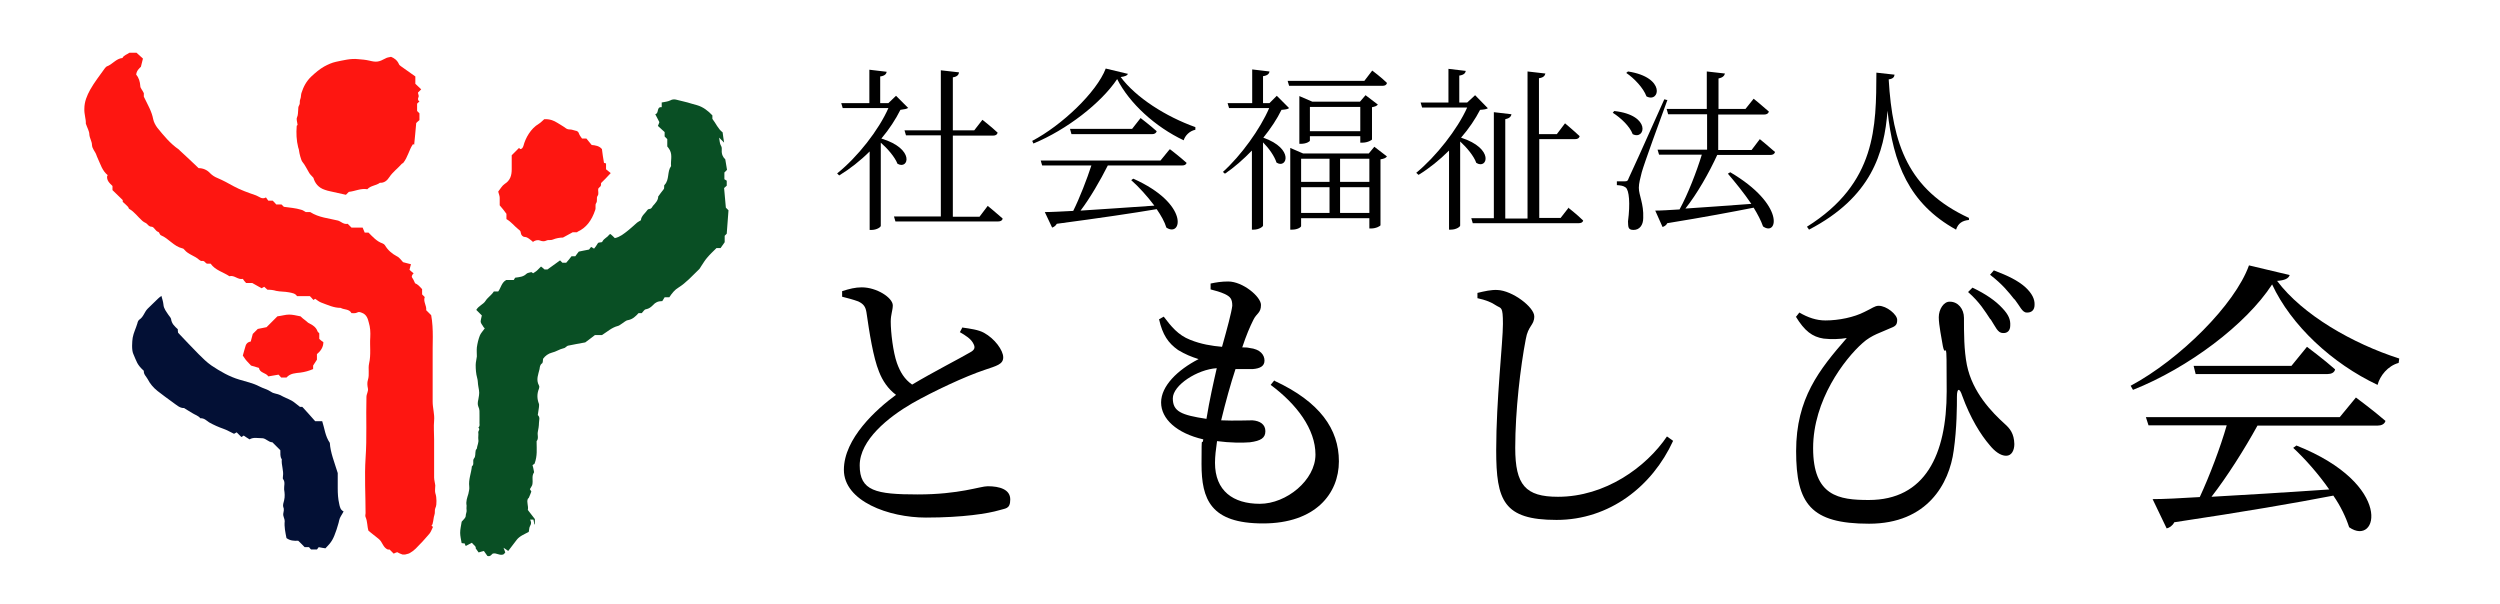 <?xml version="1.0" encoding="UTF-8"?>
<svg id="_レイヤー_1" data-name="レイヤー 1" xmlns="http://www.w3.org/2000/svg" version="1.1" viewBox="0 0 853.5 206.3">
  <defs>
    <style>
      .cls-1 {
        fill: #000;
      }

      .cls-1, .cls-2, .cls-3, .cls-4 {
        stroke-width: 0px;
      }

      .cls-2 {
        fill: #fe1611;
      }

      .cls-3 {
        fill: #031035;
      }

      .cls-4 {
        fill: #094f24;
      }
    </style>
  </defs>
  <g>
    <path class="cls-2" d="M36.9,59.9c-2-1.5-2.6-3.9-3.6-6-.1-.3-.3-.6-.4-1-.4-1.2-1.4-2-1.5-3.4,0-1.2-.8-2.3-.9-3.6,0-1.1-.7-2.2-1.2-3.7.1-1.5-.6-3.2-.5-5.1,0-2.4.9-4.5,2-6.5,1.4-2.5,3.3-4.9,5-7.3.2-.2.4-.5.6-.6,2-.7,3.2-2.7,5.4-2.9.5-1,1.6-1.2,2.4-1.8h2.4c.8.7,1.5,1.4,2.2,2-.2.8-.4,1.7-.7,2.8-.5.5-1.5,1.3-1.6,2.7.9,1,1.3,2.4,1.4,3.9,0,.7.7,1.3,1.2,2.4v1.2c1.3,2.7,2.7,5,3.2,7.7.2,1,.8,2.1,1.4,2.9,2.2,2.7,4.4,5.4,7.3,7.4.1,0,.2.2.3.3,2.2,2,4.4,4.1,6.5,6.1,1.5,0,2.9.6,3.9,1.7.8.8,1.6,1.3,2.6,1.7,1.9.8,3.7,1.8,5.5,2.8,2.4,1.3,5,2.2,7.6,3.1,1.1.4,2,1.5,3.4.7.3.5.6.8.8,1.1h1.5c.4.4.8.8,1.2,1.3h1.8l.8.8c2,.3,4,.4,5.9,1,.5.1.9.4,1.6.8h1.5c3,1.9,6.3,2.1,9.5,2.9,1,.3,1.9,1.4,3.3,1.1.4.4.8.8,1.3,1.3h3.8c.2.5.4,1,.7,1.7h1.3c1.5,1.5,2.8,3,4.8,3.7.3.1.7.4.8.6,1,1.7,2.4,2.9,4.1,3.8.9.4,1.5,1.4,2.1,2,.9.2,1.7.5,2.7.7-.2.6-.3,1.2-.5,1.9.4.4.9.8,1.4,1.2-.7.7-.8,1.2-.3,1.8.3.4.5,1,.8,1.6.9.4,1.2.7,2.4,2v1.8c.3.3.6.6.9.9-.6,1.6.7,2.9.5,4.5.6.6,1.1,1.1,1.7,1.7.9,4.9.4,9.9.5,14.9,0,4.9,0,9.7,0,14.6,0,2.2.7,4.3.5,6.5-.2,2.1,0,4.3,0,6.4v6.6c0,2.1,0,4.3,0,6.4,0,.9.3,1.8.4,2.7,0,.9-.2,1.8,0,2.6.3.9.4,1.8.4,2.7,0,.8,0,1.7-.4,2.5-.3.7,0,1.5-.3,2.3-.3.8-.3,1.9-.6,2.9,0,.3-.2.5-.4.7.1.1.3.3.5.5-.4.8-.7,1.7-1.2,2.3-1.5,1.8-3.1,3.5-4.7,5.1-.6.6-1.3,1.1-2,1.5-.5.3-1,.3-1.6.5-.3,0-.6,0-.9,0-.6-.2-1.3-.5-1.8-.8-.4.1-.8.3-1.2.5-.5-.5-1-1-1.4-1.4h-.6c-1.7-.7-1.8-2.6-3.1-3.6-1.2-.9-2.3-1.9-3.5-2.8-.5-1.5-.3-3.1-1-4.7-.2-.4,0-.9,0-1.3,0-6.3-.4-12.6,0-18.8.5-7,.1-13.9.3-20.9,0-1,.7-1.9.5-2.9-.2-.9-.3-2,0-2.9.6-1.9,0-3.8.4-5.6.7-3,.2-6,.4-8.9.1-1.8,0-3.5-.5-5.1-.3-1.2-.7-2.7-2.3-3.3-.6-.2-1-.5-1.7-.1-.5.3-1.3.2-1.9.2-.8-1.5-2.5-1.1-3.7-1.8-2.4,0-4.4-1-6.6-1.8-.8-.3-1.4-.8-2.1-1.3-.2.1-.4.3-.6.4-.5-.6-.9-1-1.2-1.3h-4.4c-.6-1-1.8-1.1-2.7-1.3-1.5-.3-3-.2-4.4-.5-1-.3-1.9-.4-3-.4-.4-.3-.7-.7-1.1-1-.4.2-.7.4-.9.5-1-.6-2-1.1-3.2-1.8h-2.1c-.4-.4-.8-.9-1.1-1.4-1.7.4-2.9-1.4-4.6-.9-2-1.4-4.8-2-6.4-4.3h-1.3c-.6-.3-.8-1.1-1.7-.9-.3,0-.7-.2-.9-.4-1.5-1.4-3.7-1.8-5-3.4-.2-.2-.4-.5-.7-.5-3-.7-4.7-3.4-7.4-4.5-.4-.2-.5-1-.8-1.1-1.1-.3-1.4-1.7-2.3-1.8-1.2,0-1.4-1.1-2.3-1.4-.3-.1-.6-.4-.9-.6-1.5-1.3-2.7-3.1-4.5-4.1-.2-.1-.2-.5-.4-.7-.5-.5-1.1-1.1-1.8-1.7v-.6c-1.2-1.1-2.3-2.3-3.5-3.4v-1.4c-1-1-2.1-1.9-1.8-3.6Z"/>
    <path class="cls-4" d="M165.1,111.7c-.3-.6-.9-1.2-1-1.8,0-.6.2-1.3.4-2.2-.6-.6-1.2-1.2-1.9-1.9.8-1.4,2.4-1.9,3.1-3,.8-1.3,2.1-2,2.9-3.3.5,0,1,0,1.5,0,.9-1.2,1.1-3,2.7-3.9h2.6c.1-.2.3-.6.5-.8,1.5-.2,2.8-.3,3.8-1.3.4-.4,1.1-.4,1.7-.6.1,0,.3.2.6.4.4-.3,1-.6,1.4-1,.4-.4.8-.8,1.3-1.3.4.3.8.6,1.2,1h1c1.5-1.1,2.9-2.1,4.3-3.1.2.2.5.5.8.8h1.3c.7-.8,1.3-1.5,1.8-2.2h1.3c.4-.6.9-1.2,1.2-1.6,1.2-.2,2.2-.5,3.5-.7.1-.1.4-.5.7-.9.4.2.7.4,1,.6.4-.5.9-1.1,1.2-1.7.4-.8,1.4-.1,1.7-.8.5-1,1.6-1.3,2.2-2.2,0-.1.2-.1.5-.3.5.4,1,.9,1.5,1.4,1.8-.4,3.1-1.5,4.5-2.6,1.1-.9,2.1-1.8,3.1-2.7.4-.3.8-.5,1.3-.8.1-1.5,1.5-2.4,2.3-3.6.2-.3.8-.2,1.1-.4.3-.2.5-.6.7-.9.9-1,1.8-1.9,1.8-3.2.6-.8,1.2-1.7,1.8-2.4.5-.5,0-1.3.4-1.6,1.7-1.8.8-4.5,2.2-6.4-.2-1.8.5-3.6-.4-5.4-.2-.4-.5-.8-.9-1.3v-2.5c-.3-.3-.5-.5-.9-.9v-1.5c-.8-.7-1.5-1.4-2.3-2.1.2-.5.4-.9.5-1.3-.5-1-.9-1.8-1.4-2.7,1.4-.3.3-2.6,2.2-2.4,0-.6,0-1.1,0-1.6,1-.2,2.1-.3,2.9-.7.7-.4,1.3-.4,1.9-.3,1.8.5,3.6.8,5.4,1.4.6.2,1.2.3,1.8.5,2.1.6,3.8,1.9,5.3,3.5v1.2c1.2,1.5,1.9,3.4,3.5,4.6.1,1,.3,2.1.5,3.5-.6-.6-1-1-1.7-1.7.2,1.1.2,2,.6,2.7.4.6.3,1.1.3,1.6-.1,1.3.4,2.4,1.2,3.1.2,1.3.4,2.5.6,3.6-.3.3-.6.6-.9.9v2.3c.2.1.5.3.8.5v1.7c-.2.2-.4.4-.9.8.2,2.1.4,4.4.6,6.7.2.2.5.5.9.9-.2,2.6-.4,5.2-.6,8-.1.1-.4.4-.7.7v2.2c-.5.7-1,1.4-1.4,2h-1.4c-1.1,1.1-2.2,2.1-3.2,3.3-.7.8-1.3,1.8-1.9,2.7-.3.4-.5.9-.8,1.2-2.3,2.2-4.4,4.6-7.1,6.3-1.2.7-2.2,1.9-3.1,3.3h-1.6c-.3.5-.7,1.1-.8,1.3-1.5,0-2.4.5-3.1,1.3-.7.7-1.4,1.3-2.5,1.5-.5,0-.9.8-1.4,1.3h-1.1c-1,1.1-2,2.1-3.6,2.4-.8.1-1.4.8-2.1,1.2-.5.3-.9.7-1.4.8-2,.5-3.5,1.9-5.4,3.1h-2.4c-1.2.9-2.3,1.8-3.3,2.5-2.1.4-4,.7-5.8,1.1-.6.1-.9.8-1.6.9-1.4.3-2.6,1.2-4,1.5-1.2.3-2.3,1.1-3,2.1-.1.6,0,1.4-.4,1.6-.7.5-.7,1.3-.8,1.9-.4,1.8-1.3,3.6-.2,5.6.2.3.1.8,0,1.1-.7,1.7-.7,3.4,0,5.2.1.3,0,.7,0,1.1-.1.9-.3,1.8-.4,2.7.9.8.4,1.8.4,2.7,0,1-.2,2.1-.4,3.1-.2,1,.4,2.2-.4,3.1,0,0,0,.3,0,.4,0,2.3.3,4.6-.7,7.3,0,0-.3.2-.7.5.2.6.3,1.2.4,1.7,0,.3.2.6.1.8-.9,1.3-.2,2.7-.6,4.3-.1.2-.4.8-.8,1.4.1.2.3.4.5.8-.2.6-.5,1.3-.8,2,0,.2-.3.3-.4.5-.5,1.2.3,2.4,0,3.8.7.9,1.5,1.9,2.4,3.1v1.8c0,0-.2,0-.2,0,0-.5-.2-1.1-.3-1.6h-1.1c.3.7.5,1.3,0,2.1-.4.6-.3,1.5-.5,2.1-1.5.8-3.1,1.4-4.1,2.7-.9,1.2-1.9,2.5-2.9,3.8-.4-.3-.8-.6-1.6-1.1.3.7.4,1.1.6,1.6-.2.2-.3.4-.5.6-1.3.7-2.5-.6-3.8-.2-.5.4-.8,1.1-1.8.8-.3-.4-.7-1-1.2-1.7-.5.1-1.1.3-1.8.5-.2-.3-.6-.8-1-1.4.2-.7-.7-1.1-1.3-1.9-.7.4-1.3.7-2.1,1.1-.1-.3-.3-.6-.4-.9-.3,0-.7,0-1-.1-.2-1.2-.5-2.4-.5-3.5,0-1.2.3-2.4.5-3.7,0,0,0-.1.1-.2.5-.6,1.3-1.2,1.3-1.9,0-.7.4-1.3.3-2-.1-.5,0-1,0-1.5-.3-1.4.2-2.7.6-4,.2-.9.4-1.7.3-2.5-.3-2.4.7-4.6.9-6.9,1-.7,0-1.9.8-2.8.5-.6.3-1.7.5-2.6,0-.3.4-.5.4-.7.1-1,.7-2,.5-3.1-.1-.7.1-1.5,0-2.2-.2-.7.8-1.2,0-1.8.7-.6.3-1.4.4-2.1,0-.7,0-1.5,0-2.2,0-1,.1-1.9-.4-2.9-.3-.7-.2-1.6,0-2.4.4-2.3.4-2.3,0-4.5-.2-1-.1-1.9-.4-2.9-.4-1.4-.5-3-.5-4.4,0-1,.3-1.9.4-2.9,0-1-.1-2.1,0-3.1.2-1.4.5-2.7,1-4,.3-.8,1-1.5,1.7-2.5Z"/>
    <path class="cls-3" d="M95.8,153.8c-1-1-1.9-1.9-2.8-2.8-1.4,0-2.3-1.5-3.7-1.4-1.3,0-2.8-.4-4.1.4-.7-.4-1.4-.9-2-1.3-.2.2-.5.3-.8.5-.6-.6-1.1-1.1-1.6-1.6-.4.2-.7.4-.9.5-1.3-.6-2.4-1.3-3.6-1.7-1.7-.6-3.3-1.3-4.9-2.2-.9-.6-1.7-1.5-3-1.4-.7-.9-1.9-1.2-2.8-1.8-.8-.5-1.7-1-2.8-1.7-1.4.1-2.6-1.1-3.9-2-1.7-1.2-3.4-2.5-5.1-3.8-1.4-1.1-2.6-2.5-3.4-4.1-.5-.9-1.4-1.6-1.3-2.8-2.4-2.2-2.4-3.1-3.6-5.8-.6-1.3-.4-4.2-.2-5.5.3-1.7,1.1-3.2,1.6-4.9.1-.5.3-1,.7-1.3,1.4-.9,1.7-2.6,2.8-3.7,1.2-1.1,2.3-2.3,3.5-3.4.3-.3.7-.6,1.2-1,.3,1.1.6,2,.7,3,.1,1.4,1,2.4,1.7,3.5.3.5.8.9.9,1.4.2,1.6,1.2,2.5,2.3,3.5,0,.3,0,.7.1,1.2,2.3,2.4,4.6,4.9,7,7.3,1.4,1.4,2.8,2.8,4.4,3.9,3,2,6.1,3.8,9.5,4.8,2.3.7,4.7,1.2,6.8,2.3,1.3.7,2.8,1,4.1,1.9.8.6,2.1.6,3.1,1.1,1.2.7,2.6,1.2,3.9,1.9.9.5,1.7,1.3,2.8,2.1,0,0,.3,0,.8,0,1.4,1.5,2.9,3.2,4.4,4.9h2.4c.8,2.4,1,5.1,2.6,7.4.2,3.3,1.5,6.4,2.7,10.3,0,1.3,0,3.2,0,5.2,0,1.8.1,3.6.5,5.3.2,1,.4,2.1,1.5,2.6-.6,1.2-1.3,2-1.5,3-.2,1.1-.6,2.1-.9,3.2-1.1,3.2-1.6,4.2-3.8,6.4-.6-.1-1.4-.2-2.3-.4-.1.2-.4.5-.6.8h-2c-.2-.2-.5-.5-.7-.8-.5,0-1,0-1.5,0-.7-.7-1.4-1.5-2.2-2.2-1.4.1-2.8,0-4-.9-.4-2-.8-3.9-.6-5.8,0-.8-.6-1.6-.5-2.5.1-.7.4-1.5,0-2.3-.2-.7.1-1.5.3-2.3.3-1.2.2-2.5,0-3.7-.1-1.2.5-2.5-.4-3.6-.1-.2,0-.6,0-.9.3-2-.6-3.8-.4-5.8-.7-1-.4-2.1-.5-3.1Z"/>
    <path class="cls-2" d="M141,49.2c-1.4,2-1.7,4.4-3.4,6.5.1,0-.2,0-.4.2-1.4,1.6-3.1,2.8-4.3,4.6-.7,1.1-1.7,2-3.2,1.9-1.3,1-3.1.9-4.3,2.2-2.2-.4-4.2.7-6.3.9-.3.3-.5.5-1,1-1.7-.4-3.5-.8-5.4-1.2-.6-.1-1.2-.3-1.8-.5-2.2-.7-3.4-2.3-3.9-4.1-.6-.7-1.1-1.1-1.4-1.6-.8-1.3-1.4-2.7-2.4-3.9-.4-.5-1-2.8-1.1-3.7,0-.4-.2-.8-.3-1.2-.6-2.4-.7-4.8-.5-7.3,0-.2.3-.3.3-.3-.1-1-.5-2-.2-2.6.4-.9.3-1.7.4-2.5,0-.6,0-1.2.4-1.8.3-.5,0-1.2.3-1.9.3-.6.2-1.4.4-2.1.7-2.2,1.7-4.1,3.4-5.7,1.4-1.3,2.8-2.5,4.4-3.4,1.3-.7,2.6-1.3,4-1.6,2.5-.5,5-1.2,7.6-.9,1.3.1,2.5.2,3.8.5,2.4.6,3.2.5,5.6-.8.5-.3,1-.3,1.8-.5,1,.4,2.1,1.1,2.7,2.5.1.3.5.6.8.8,1.6,1.1,3.2,2.3,4.8,3.4v2.5c.7.7,1.4,1.3,2,1.9-.5.5-.8.8-1.1,1.1,0,.5.4,1.1.2,1.5-.3.6-.3,1.1.3,1.6-.3.2-.6.4-.8.7v2.5c.2.2.5.5.8.8v2.3c-.4.3-.9.8-1.1,1-.2,2.7-.5,5.1-.7,7.4Z"/>
    <path class="cls-2" d="M181.9,82.5c-1-.7-1.6-1.5-2.7-1.6-.7,0-1.3-.6-1.4-1.4,0-.6-.4-.9-.8-1.2-1.4-1.1-2.5-2.6-4.1-3.5v-1.8c-.8-1.1-1.5-2-2.3-2.9,0-.8,0-1.7,0-2.6,0-.7-.4-1.5-.5-2.1.8-1,1.3-2,2.2-2.6,1.9-1.2,2.4-2.9,2.4-5,0-1.6,0-3.2,0-4.8.9-.9,1.7-1.7,2.5-2.5,0,0,.2.2.4.4.6,0,.9-.5,1.1-1.1.7-2.7,2.5-5.9,5.2-7.5.7-.4,1.3-1.1,1.9-1.6,1.8-.1,3.2.4,4.6,1.3.9.6,1.9,1.1,2.8,1.8.4.3.9.4,1.4.4.7,0,1.2.3,1.8.4.7.1,1.1.4,1.3,1.1.2.6.7,1.1,1,1.6h1.5c.6.7,1.1,1.4,1.8,2.2,1.2.1,2.6.3,3.5,1.4.2,1.6.4,3.1.7,4.7.1,0,.4.1.7.2v2c.5.4,1,.8,1.6,1.3-.6.7-1.2,1.2-1.7,1.8-.5.5-1,1-1.6,1.6,0,.3,0,.7-.1,1-.3.3-.5.5-.8.8-.3.9.3,1.8-.3,2.6-.5.7.1,1.6-.5,2.5-.4.5,0,1.6-.3,2.3-1.2,3.6-3.1,6.1-6,7.4,0,0-.1.1-.2.2h-1.5c-1.1.6-2,1.1-3.3,1.8-1,0-2.3.2-3.5.7-.6.3-1.5,0-2.1.3-.8.4-1.5.3-2.3,0-.8-.3-1.8,0-2.5.6Z"/>
    <path class="cls-2" d="M108.2,120.6v2.2c-.4.6-.8,1.2-1.3,2v1.2c-1.4.6-2.8,1-4.3,1.2-1.7.2-3.5.2-4.8,1.7h-1.8c-.2-.3-.5-.5-.9-1-1,.2-2.2.4-3.5.6-.8-1.3-2.9-1.1-3.2-2.9-.9-.3-1.7-.5-2.7-.8-.3-.4-.9-.9-1.4-1.5-.5-.5-.8-1.1-1.4-1.9.3-1,.6-2.3,1-3.5.2-.6.8-1.2,1.7-1.3.2-.8.4-1.5.7-2.6.4-.4,1.1-1.1,1.7-1.7.9-.2,2-.4,3-.6,1.3-1.3,2.6-2.6,3.7-3.7,1.6-.2,2.8-.6,4-.6,1.2,0,2.4.3,3.9.6.4.4,1.1,1,1.8,1.5.4.3.7.7,1.2.9,1.2.6,2.3,1.3,2.8,2.7.1.3.4.4.6.7v1.9c.4.4.9.8,1.4,1.1,0,1.8-1,3.1-2.2,4.1Z"/>
  </g>
  <g>
    <path class="cls-1" d="M310.1,36.8c-.5.4-1.3.5-2.7.7-1.6,3.2-3.8,6.6-6.5,9.8,11.6,3.5,9.3,10.8,5.5,8.6-.9-2.3-3.4-5.2-5.7-7.2v28.4c0,.4-1.3,1.4-3.2,1.4h-.6v-26.8c-3.2,3.2-6.8,6-10.4,8.2l-.7-.7c7-5.6,14.2-14.8,17.5-22.3h-15.6l-.5-1.7h9.6v-11.4l5.9.7c-.1.8-.7,1.4-2.2,1.6v9.1h2.8l2.6-2.5,4.2,4.2ZM337.1,70.2s3.2,2.6,5.2,4.4c-.1.7-.7,1-1.5,1h-35.1l-.5-1.7h16v-27.7h-11.9l-.5-1.7h12.4v-20.5l6.2.7c-.1.9-.7,1.5-2.1,1.7v18.1h7.3l2.8-3.6s3.2,2.5,5.2,4.4c-.2.7-.7,1-1.6,1h-13.7v27.7h9.1l2.8-3.7Z"/>
    <path class="cls-1" d="M385.1,25.1c-.2.7-1,1-2.5,1.2,5.2,7,15.4,13.5,25.5,17.1v.9c-2,.4-3.5,2-4,3.6-9.7-4.6-18.5-12.6-22.7-20.9-5.5,8.2-17.2,17.3-28.6,22l-.4-.9c10.1-5.3,22-16.6,25.1-24.7l7.5,1.8ZM399.5,51s3.4,2.6,5.6,4.6c-.2.7-.8.9-1.7.9h-25.2c-2.5,5-6.1,11.2-9.3,15.4,7.1-.4,15.9-1.1,25.2-1.7-2.4-3.2-5.3-6.4-7.9-8.7l.7-.5c19.3,8.6,16.6,20.2,11.3,16.7-.6-2-1.8-4.1-3.3-6.3-8.3,1.4-19.1,3-34.1,5-.4.7-1,1.1-1.6,1.3l-2.5-5.3c2.3,0,5.7-.2,9.7-.4,2.2-4.4,4.7-10.9,6.2-15.5h-16.8l-.5-1.7h40.9l3.1-3.8ZM389.4,40.3s3.4,2.6,5.5,4.5c-.2.7-.8,1-1.6,1h-27.5l-.5-1.8h21.2l2.9-3.7Z"/>
    <path class="cls-1" d="M440.1,36.9c-.5.4-1.3.5-2.6.6-1.5,3.1-3.7,6.4-6.2,9.5,10.7,3.8,8,10.8,4.5,8.5-.7-2.2-2.6-4.9-4.6-6.9v28.4c0,.4-1.4,1.4-3.2,1.4h-.6v-27c-2.9,3-6.1,5.8-9.2,7.9l-.7-.6c6.2-5.6,12.7-14.6,15.8-21.8h-13.7l-.5-1.7h8.4v-11.5l5.9.7c-.1.8-.7,1.4-2.2,1.6v9.2h2.2l2.5-2.5,4.3,4.3ZM468.5,24.1s3.2,2.4,5,4.2c-.1.7-.7,1-1.5,1h-31.9l-.5-1.7h26.2l2.6-3.4ZM469.2,50.1l4.3,3.3c-.3.5-1,.8-2.2,1v22.5c0,.2-1.4,1.1-3.2,1.1h-.6v-3.5h-23.3v2.7c0,.3-1.1,1.2-3.1,1.2h-.6v-27.9l4.4,1.9h22.4l1.9-2.3ZM464.4,48.7v-2.2h-17.2v1.5c0,.3-1.2,1.1-3.1,1.1h-.5v-16.3l4.4,1.9h16.3l1.9-2.2,4.2,3.2c-.4.5-1,.7-2,.9v11c0,.2-1.5,1.1-3.2,1.1h-.6ZM444.2,54.2v7.9h9.7v-7.9h-9.7ZM444.2,72.7h9.7v-8.8h-9.7v8.8ZM464.4,44.8v-8.3h-17.2v8.3h17.2ZM457.5,54.2v7.9h10v-7.9h-10ZM467.5,72.7v-8.8h-10v8.8h10Z"/>
    <path class="cls-1" d="M508,36.9c-.5.4-1.3.5-2.7.6-1.6,3.1-3.8,6.4-6.5,9.5,11.5,3.7,9,11,5.2,8.6-.8-2.3-3.2-5.2-5.5-7.3v28.7c0,.4-1.3,1.4-3.2,1.4h-.6v-27c-3.2,3.2-6.8,6.1-10.4,8.3l-.8-.7c6.8-5.6,14.1-14.9,17.4-22.3h-15.4l-.5-1.7h9.5v-11.5l5.9.7c-.1.8-.7,1.4-2.2,1.6v9.2h2.7l2.7-2.5,4.2,4.3ZM535.4,70.9s3.2,2.5,5.1,4.4c-.2.7-.8.9-1.6.9h-36.1l-.5-1.7h7.7v-36.2l6,.7c-.1.8-.7,1.4-2.1,1.7v33.9h7.6V24.4l6.1.7c-.2.8-.7,1.4-2.2,1.6v19.1h6.1l2.8-3.7s3.1,2.6,5,4.4c-.2.7-.7,1-1.6,1h-12.2v26.9h7.3l2.8-3.6Z"/>
    <path class="cls-1" d="M551.1,37.9c12.8,1.4,10.6,10.1,6.3,7.9-1-2.7-4.1-5.6-6.8-7.3l.5-.6ZM569.3,34c-2.8,7.6-8,21.9-8.8,24.8-.5,2-1,3.8-1,5.3,0,2.6,1.7,5.4,1.5,10.3,0,2.5-1.3,4.1-3.3,4.1s-1.8-1.1-1.9-2.9c.8-6.1.4-10.7-.8-11.6-.8-.6-1.7-.7-3-.8v-1.3h2.7c.7,0,1,0,1.4-1.2q1.1-2.2,12.1-26.8l1.1.3ZM555.8,24.4c13.1,2,10.8,10.9,6.3,8.5-1-2.8-4.2-6.2-6.9-8l.6-.5ZM586.4,52.6c-2.9,6.4-7.1,13.7-11,18.6,6.3-.4,14.2-1,22.5-1.6-2.5-3.7-5.6-7.5-8-10.3l.8-.5c18.9,11.1,16.2,22.1,11.2,18.5-.7-2-1.8-4.1-3.2-6.4-7.1,1.4-16.6,3.2-29.5,5.3-.3.7-1,1.1-1.6,1.3l-2.5-5.6c2,0,4.9-.2,8.3-.4,2.8-5.1,5.8-12.8,7.6-18.7h-14.6l-.5-1.7h16.9v-12.1h-13.3l-.5-1.8h13.7v-12.8l6.2.7c-.2.8-.8,1.4-2.2,1.7v10.4h9.2l2.8-3.5s3.2,2.6,5.2,4.4c-.2.7-.8,1-1.6,1h-15.7v12.1h11.4l2.8-3.7s3.2,2.6,5.2,4.4c-.2.7-.8,1-1.6,1h-18.4Z"/>
    <path class="cls-1" d="M646.8,25.5c-.1.8-.5,1.4-2,1.6,1.3,22.1,6.6,37.7,27.4,47.3v.7c-2.2.2-3.7,1.1-4.4,3.3-16.1-8.9-21.5-22.7-23.4-40.6-1.1,14.4-5.5,29.5-26.8,40.6l-.7-1c23.8-14.9,23.6-34.3,23.7-52.6l6.3.7Z"/>
  </g>
  <g>
    <path class="cls-1" d="M328.4,111.8c2.9.4,5.7.8,7.5,1.8,3.7,2,6.6,6,6.6,8.4s-2.3,2.9-6.4,4.3c-6.6,2.2-17.5,7.3-24.7,11.4-8.1,4.7-17.9,12.5-17.9,21.2s5.5,9.9,19.8,9.9,21.3-2.8,23.9-2.8c4.1,0,7.7,1.1,7.7,4.5s-1.7,3-3.8,3.7c-3.7,1.1-12.3,2.5-25,2.5s-28-5.6-28-16.3,11.1-20.7,17.8-25.6c-2.7-2-4.6-4.8-5.8-7.9-2-4.9-3.3-13.4-4.3-20.3-.3-1.8-.9-2.8-2.8-3.7-1.6-.6-3.9-1.2-5.5-1.6v-1.9c2.5-.8,4.5-1.3,6.7-1.3,5.1,0,10.5,3.5,10.6,6.1,0,1.8-.7,3.1-.7,5.6,0,3.7.8,10.4,2.1,14.1,1.1,3.1,2.6,5.6,5.2,7.4,7.2-4.3,16.6-9.1,19.8-11,1.5-.8,1.8-1.6,1.2-2.8-.8-1.8-2.8-3-4.7-4.1l.8-1.5Z"/>
    <path class="cls-1" d="M435.1,130c15.5,7.2,22,16.5,22,27.5s-8,21.2-25.9,21.2-21-8.2-21-20.3.2-5.3.6-8.4c-9.1-2.1-14.4-7-14.4-12.6s5.6-11.1,12.8-14.8c-2.5-.8-4.5-1.6-7-3.1-3.4-2.4-5.3-5.2-6.5-10.5l1.6-.9c2.5,3.3,4.9,6.3,9,7.9,3.7,1.5,7.4,2.1,10.9,2.4,1.8-6.4,3.2-11.6,3.5-14,0-2.4-.7-3.1-2.5-4-1.5-.7-3.3-1.2-4.9-1.6v-2c1.9-.4,3.7-.7,6-.7,5,0,11.2,5.2,11.2,8s-1.5,2.8-2.6,5.1c-1.2,2.4-2.4,5.2-3.8,9.4.9,0,1.7,0,2.5.2,3.7.4,5.1,2.4,5.1,4.3s-1.5,2.7-4,2.9c-1.4,0-3.6,0-5.9,0-1.6,4.8-3.4,11.3-4.9,17.5,4.7.2,8.5,0,10.7,0,2.6.2,4.4,1.4,4.4,3.7s-1.5,3.3-5.3,3.8c-2.5.2-6.7.2-11.2-.4-.4,2.7-.7,5.3-.7,7.4,0,9.6,6.2,14,15.3,14s19-8.1,19-16.8-6.4-17.2-15.3-23.8l1.3-1.6ZM411.9,142.9c1-6.2,2.4-12.4,3.5-17.2-6.6.4-15,5.8-15,10.3s2.9,5.7,11.5,7Z"/>
    <path class="cls-1" d="M504.4,102v-2c2.5-.6,4.7-1.1,6.8-1,5.2.2,12.6,5.9,12.6,9s-2.1,3.1-2.9,7.8c-1.8,9.3-3.6,24.4-3.6,37.1s3.5,16.7,14.6,16.7c16.1,0,30.1-10.1,37.2-20.6l2.1,1.5c-7.1,15.5-21.7,27-39.8,27s-20.6-6.6-20.6-23.8,2.3-36.9,2.3-43.1-.6-5.2-2.3-6.3c-1.6-1.1-3.6-1.9-6.4-2.5Z"/>
    <path class="cls-1" d="M613.2,108.1l1.1-1.4c2.9,1.7,5.8,2.7,8.9,2.7,4.6,0,9.8-1.1,13.3-2.9,2.8-1.3,3.5-2.1,4.9-2.1,2.7,0,6.3,3,6.3,4.8s-.6,2.2-2.7,3c-2.5,1.2-6,2.1-9.1,4.9-6.2,5.5-16.9,19.5-16.9,35.9s8.8,17.7,19,17.7c19.2,0,26.6-15.4,26.6-37.1s-.2-10.2-1.3-15.4c-.4-2.5-1.4-7.2-1.4-9.9s1.7-5.4,3.8-5.3c2.8,0,4.8,2.5,4.8,5.5,0,5.2,0,11,1,16.1,1.9,9.4,8.6,16.2,12.9,20.1,1.8,1.6,3.2,3.3,3.3,6.9,0,2.1-.9,4-2.8,4s-3.9-1.5-5.6-3.6c-3.1-3.6-6.6-9.2-9.4-16.9-.9-2.8-1.8-2.6-1.8.3s0,10.8-1.1,18.4c-1.5,11.3-9,25-28.9,25s-24.9-6.8-24.9-24.8,7.9-27.8,17.3-38.6c-2.3.4-5.3.5-7.9.2-3.9-.6-6.5-2.6-9.5-7.5ZM679.5,109c-1.8-2.7-3.6-5.8-7.6-9.3l1.5-1.5c4.6,2.2,7.9,4.5,10.2,7,2.2,2.3,2.8,4,2.7,5.9,0,1.9-1.1,2.7-2.5,2.6-1.8,0-2.5-2.1-4.2-4.7ZM687.7,102.2c-2-2.5-4-5.1-8.3-8.4l1.3-1.5c5,1.9,8.2,3.5,10.7,5.7,2.4,2.2,3.3,4.2,3.2,6.1,0,1.7-1,2.7-2.7,2.6-1.5,0-2.3-2.2-4.1-4.5Z"/>
    <path class="cls-1" d="M781.7,93.9c-.4,1.2-1.7,1.8-4.3,2,8.7,11.6,25.8,21.4,41.7,26.5l-.2,1.5c-3.7,1-6.4,4.4-7.2,7.5-15.5-7.3-29.5-20.3-36-34.3-8.9,13.7-28.6,28.5-47.5,36l-.8-1.4c16.8-9,35.6-27.7,40.4-41.1l13.9,3.3ZM804.3,135.7s6.2,4.6,10.1,8c-.3,1.1-1.4,1.6-2.7,1.6h-41c-4.4,8-10.4,17.5-15.7,24.3,11.3-.6,25.3-1.5,40.2-2.5-3.7-5.3-8.2-10.4-12.3-14.2l1.1-.8c33.5,13.3,27.8,34.8,18,27.9-1.1-3.4-2.9-7.2-5.4-10.8-12.9,2.5-30.3,5.5-54.3,9.1-.6,1.2-1.7,1.9-2.6,2.1l-4.8-10c3.9,0,9.4-.3,16.1-.7,3.3-7.1,7.1-17.1,9.2-24.5h-26.7l-.9-2.8h66.2l5.6-6.8ZM787.6,118.4s5.9,4.4,9.6,7.7c-.2,1.1-1.3,1.6-2.6,1.6h-45l-.7-2.8h33.4l5.3-6.5Z"/>
  </g>
</svg>